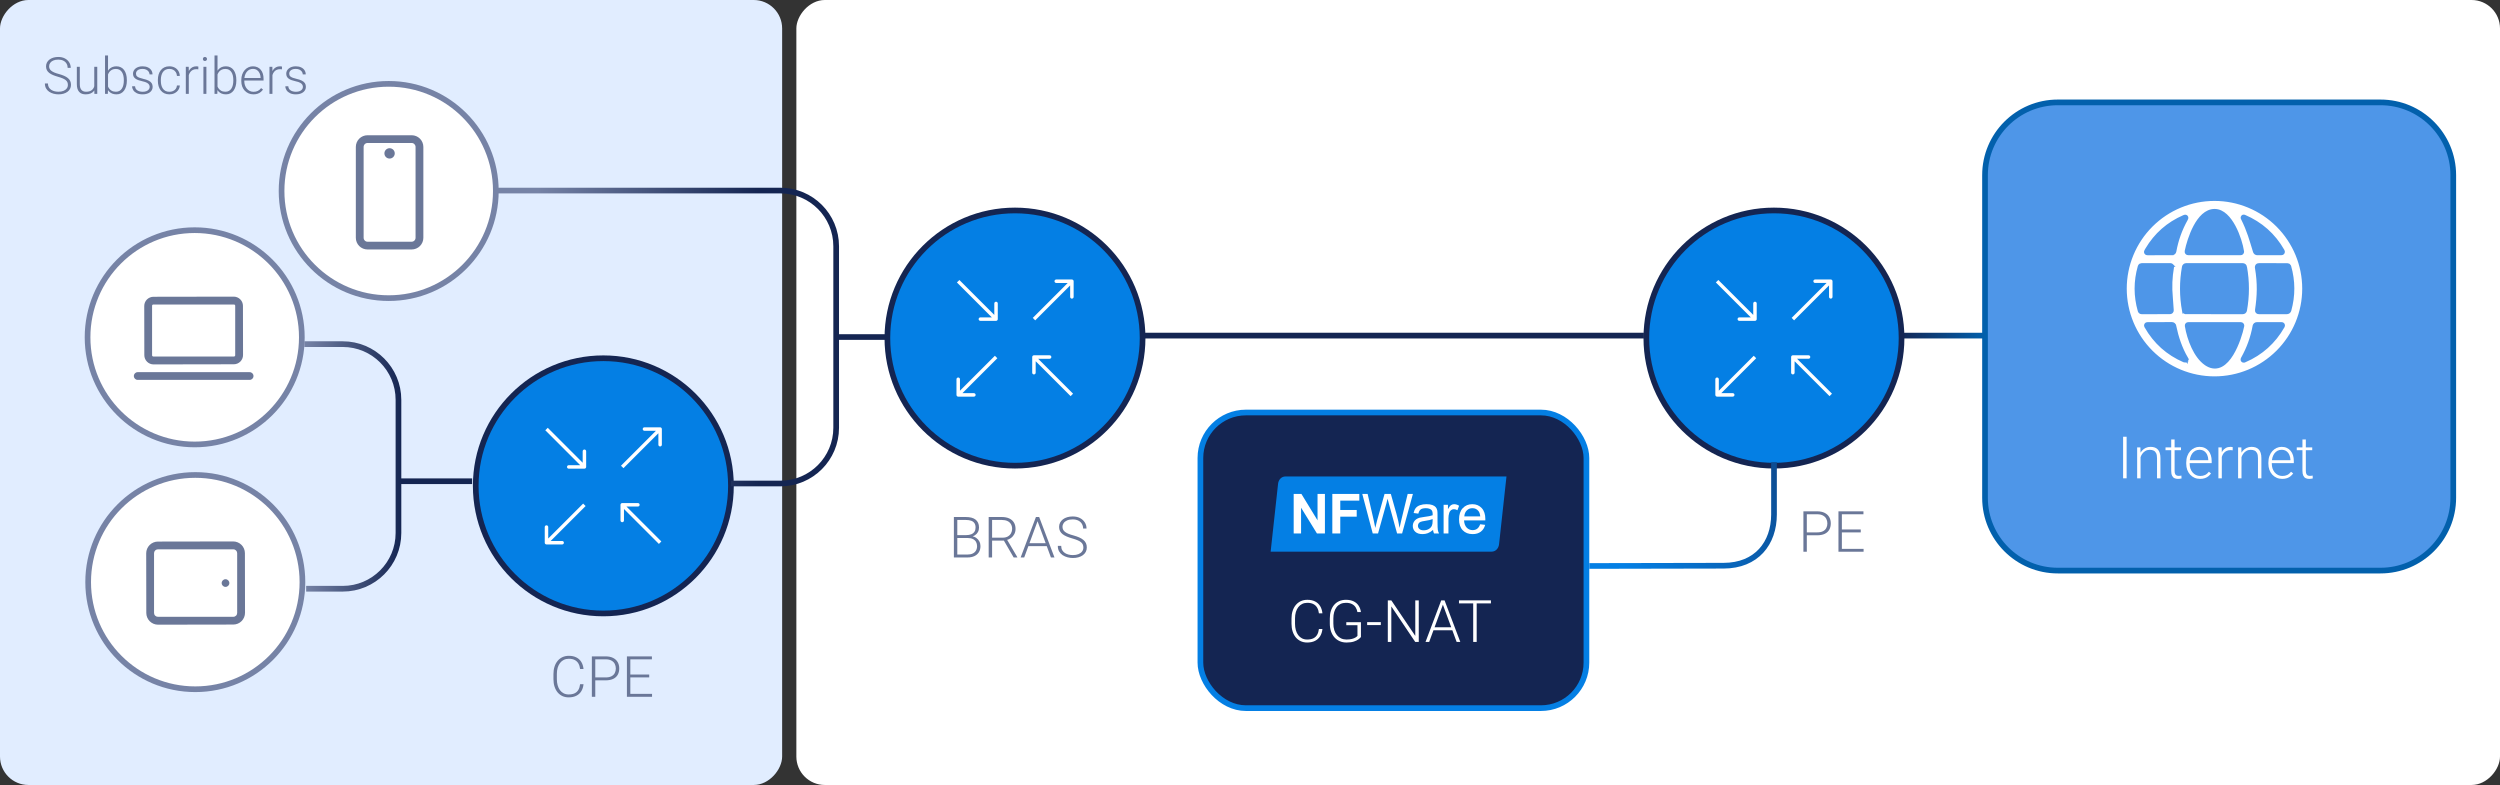 <?xml version="1.0" encoding="UTF-8"?> <svg xmlns="http://www.w3.org/2000/svg" width="879" height="276" viewBox="0 0 879 276" fill="none"><rect x="0" y="0" width="879" height="276" fill="#333333" stroke="none"/><rect width="599" height="276" rx="10" transform="matrix(-1 0 0 1 879 0)" fill="white"></rect><rect width="275" height="276" rx="10" transform="matrix(1 1.74846e-07 1.74846e-07 -1 0 276)" fill="#E1EDFF"></rect><circle cx="38.669" cy="38.669" r="37.669" transform="matrix(-1 0 0 1 107.125 79.93)" fill="white" stroke="#7683A6" stroke-width="2"></circle><path d="M50.745 124.889C50.745 125.315 50.83 125.737 50.994 126.13C51.158 126.524 51.398 126.881 51.7 127.182C52.002 127.483 52.36 127.722 52.754 127.884C53.148 128.046 53.57 128.13 53.997 128.129L82.213 128.08C83.073 128.078 83.899 127.735 84.506 127.125C85.114 126.515 85.455 125.689 85.453 124.828L85.423 107.537C85.422 107.111 85.338 106.689 85.174 106.295C85.01 105.902 84.77 105.544 84.468 105.244C84.166 104.943 83.808 104.704 83.414 104.542C83.02 104.379 82.597 104.296 82.171 104.297L53.955 104.346C53.094 104.348 52.269 104.691 51.661 105.301C51.054 105.911 50.713 106.737 50.715 107.598L50.745 124.889ZM53.471 107.497C53.471 107.383 53.517 107.274 53.597 107.193C53.678 107.113 53.787 107.067 53.901 107.067H82.266C82.323 107.067 82.379 107.078 82.431 107.1C82.483 107.122 82.531 107.153 82.57 107.193C82.61 107.233 82.642 107.281 82.664 107.333C82.685 107.385 82.696 107.441 82.696 107.497V124.92C82.696 124.976 82.685 125.032 82.664 125.084C82.642 125.136 82.61 125.184 82.57 125.224C82.531 125.264 82.483 125.295 82.431 125.317C82.379 125.339 82.323 125.35 82.266 125.35H53.901C53.787 125.35 53.678 125.304 53.597 125.224C53.517 125.143 53.471 125.034 53.471 124.92V107.497Z" fill="#6A7798"></path><path d="M48.407 130.852H87.783C88.524 130.852 89.125 131.453 89.125 132.194V132.229C89.125 132.97 88.524 133.571 87.783 133.571H48.407C47.665 133.571 47.064 132.97 47.064 132.229V132.194C47.064 131.453 47.665 130.852 48.407 130.852Z" fill="#6A7798"></path><circle cx="38.669" cy="38.669" r="37.669" transform="matrix(-1 0 0 1 107.336 166)" fill="white" stroke="#7683A6" stroke-width="2"></circle><path d="M51.44 215.519C51.441 216.061 51.549 216.597 51.757 217.098C51.965 217.598 52.27 218.053 52.654 218.435C53.038 218.818 53.494 219.121 53.995 219.328C54.496 219.534 55.033 219.64 55.575 219.639L82.028 219.593C82.57 219.592 83.106 219.484 83.607 219.276C84.107 219.068 84.562 218.763 84.945 218.379C85.327 217.995 85.63 217.539 85.837 217.038C86.043 216.537 86.149 216 86.148 215.458L86.112 194.491C86.111 193.949 86.003 193.413 85.795 192.912C85.587 192.412 85.282 191.958 84.898 191.575C84.514 191.192 84.058 190.889 83.557 190.683C83.056 190.476 82.519 190.37 81.977 190.371L55.524 190.417C54.982 190.418 54.445 190.526 53.945 190.734C53.444 190.943 52.99 191.247 52.607 191.631C52.225 192.015 51.921 192.471 51.715 192.972C51.508 193.473 51.402 194.01 51.403 194.552L51.44 215.519ZM54.163 194.495C54.163 194.137 54.306 193.793 54.559 193.54C54.812 193.287 55.156 193.144 55.514 193.144H82.037C82.396 193.144 82.739 193.287 82.993 193.54C83.246 193.793 83.388 194.137 83.388 194.495V215.515C83.388 215.873 83.246 216.217 82.993 216.47C82.739 216.723 82.396 216.866 82.037 216.866H55.514C55.156 216.866 54.812 216.723 54.559 216.47C54.306 216.217 54.163 215.873 54.163 215.515V194.495Z" fill="#6A7798"></path><path d="M79.29 206.355C78.543 206.355 77.938 205.75 77.938 205.003C77.938 204.257 78.543 203.652 79.29 203.652C80.036 203.652 80.641 204.257 80.641 205.003C80.641 205.75 80.036 206.355 79.29 206.355Z" fill="#6A7798"></path><circle cx="38.669" cy="38.669" r="37.669" transform="matrix(-1 0 0 1 175.336 28.484)" fill="white" stroke="#7683A6" stroke-width="2"></circle><path d="M125.11 83.611C125.11 84.15 125.216 84.683 125.422 85.18C125.628 85.678 125.931 86.13 126.311 86.511C126.692 86.892 127.144 87.194 127.642 87.4C128.14 87.606 128.673 87.712 129.212 87.712H144.75C145.838 87.712 146.881 87.28 147.65 86.511C148.419 85.742 148.852 84.699 148.852 83.611V51.652C148.852 50.564 148.419 49.521 147.65 48.752C146.881 47.983 145.838 47.551 144.75 47.551H129.212C128.673 47.551 128.14 47.657 127.642 47.863C127.144 48.069 126.692 48.371 126.311 48.752C125.931 49.133 125.628 49.585 125.422 50.083C125.216 50.58 125.11 51.113 125.11 51.652V83.611ZM127.852 51.656C127.852 51.289 127.998 50.936 128.258 50.676C128.518 50.416 128.87 50.27 129.238 50.27H144.724C145.091 50.27 145.444 50.416 145.704 50.676C145.964 50.936 146.11 51.289 146.11 51.656V83.606C146.11 83.974 145.964 84.327 145.704 84.587C145.444 84.847 145.091 84.993 144.724 84.993H129.238C128.87 84.993 128.518 84.847 128.258 84.587C127.998 84.327 127.852 83.974 127.852 83.606V51.656Z" fill="#6A7798"></path><path d="M136.976 55.75C135.971 55.75 135.156 54.935 135.156 53.93C135.156 52.925 135.971 52.109 136.976 52.109C137.982 52.109 138.797 52.925 138.797 53.93C138.797 54.935 137.982 55.75 136.976 55.75Z" fill="#6A7798"></path><circle cx="45.866" cy="45.866" r="44.866" transform="matrix(-4.37114e-08 -1 -1 4.37114e-08 258 216.691)" fill="#45C9B4"></circle><circle cx="45.866" cy="45.866" r="44.866" transform="matrix(-4.37114e-08 -1 -1 4.37114e-08 258 216.691)" fill="#047FE4"></circle><circle cx="45.866" cy="45.866" r="44.866" transform="matrix(-4.37114e-08 -1 -1 4.37114e-08 258 216.691)" stroke="#142552" stroke-width="2"></circle><path d="M232.099 150.242C232.437 150.242 232.711 150.516 232.711 150.855L232.711 156.365C232.711 156.703 232.437 156.978 232.099 156.978C231.76 156.978 231.486 156.703 231.486 156.365L231.486 151.467L226.588 151.467C226.25 151.467 225.976 151.193 225.976 150.855C225.976 150.516 226.25 150.242 226.588 150.242L232.099 150.242ZM218.773 164.18L218.34 163.747L231.666 150.422L232.099 150.855L232.531 151.288L219.206 164.613L218.773 164.18Z" fill="white"></path><path d="M205.481 164.785C205.819 164.785 206.094 164.511 206.094 164.173L206.094 158.662C206.094 158.324 205.819 158.05 205.481 158.05C205.143 158.05 204.869 158.324 204.869 158.662L204.869 163.56L199.971 163.56C199.633 163.56 199.358 163.835 199.358 164.173C199.358 164.511 199.633 164.785 199.971 164.785L205.481 164.785ZM192.156 150.848L191.723 151.281L205.048 164.606L205.481 164.173L205.914 163.74L192.589 150.415L192.156 150.848Z" fill="white"></path><path d="M192.144 191.43C191.806 191.43 191.531 191.155 191.531 190.817L191.531 185.307C191.531 184.968 191.806 184.694 192.144 184.694C192.482 184.694 192.756 184.968 192.756 185.307L192.756 190.205L197.654 190.205C197.992 190.205 198.267 190.479 198.267 190.817C198.267 191.155 197.992 191.43 197.654 191.43L192.144 191.43ZM205.469 177.492L205.902 177.925L192.577 191.25L192.144 190.817L191.711 190.384L205.036 177.059L205.469 177.492Z" fill="white"></path><path d="M218.776 176.875C218.438 176.875 218.164 177.149 218.164 177.487V182.998C218.164 183.336 218.438 183.61 218.776 183.61C219.115 183.61 219.389 183.336 219.389 182.998V178.1H224.287C224.625 178.1 224.899 177.826 224.899 177.487C224.899 177.149 224.625 176.875 224.287 176.875H218.776ZM232.102 190.812L232.535 190.38L219.209 177.054L218.776 177.487L218.344 177.92L231.669 191.245L232.102 190.812Z" fill="white"></path><path d="M175 67L274.407 67C285.228 67 294 75.772 294 86.593V118.5M257 170H274.407C285.228 170 294 161.228 294 150.407V118.5M294 118.5H312" stroke="url(#paint0_linear_4137_3636)" stroke-width="2"></path><path d="M166 169.201H140.098M140.098 169.201V140.593C140.098 129.772 131.326 121 120.504 121H107M140.098 169.201V187.407C140.098 198.228 131.326 207 120.504 207H107.646" stroke="url(#paint1_linear_4137_3636)" stroke-width="2"></path><path d="M723.531 36L836.972 36C851.11 36 862.57 47.459 862.57 61.596V175.024C862.57 189.161 851.11 200.62 836.972 200.62L723.531 200.62C709.393 200.62 697.932 189.161 697.932 175.024V61.596C697.932 47.459 709.393 36 723.531 36Z" fill="#4E96E8" stroke="#0260AC" stroke-width="2"></path><path d="M812.981 157.314V158.298H807.539V157.314H812.981ZM809.537 154.523H810.732V165.537C810.732 166.039 810.799 166.417 810.933 166.671C811.067 166.926 811.241 167.096 811.455 167.183C811.669 167.27 811.9 167.314 812.148 167.314C812.328 167.314 812.502 167.304 812.67 167.284C812.837 167.257 812.988 167.23 813.122 167.203L813.172 168.217C813.025 168.264 812.834 168.301 812.6 168.328C812.365 168.361 812.131 168.378 811.897 168.378C811.435 168.378 811.027 168.294 810.672 168.127C810.317 167.953 810.039 167.659 809.838 167.244C809.638 166.822 809.537 166.25 809.537 165.527V154.523Z" fill="white"></path><path d="M802.432 168.378C801.723 168.378 801.07 168.247 800.474 167.986C799.885 167.725 799.37 167.357 798.928 166.882C798.493 166.407 798.155 165.844 797.914 165.195C797.68 164.539 797.562 163.823 797.562 163.047V162.615C797.562 161.778 797.686 161.022 797.934 160.346C798.182 159.67 798.523 159.091 798.958 158.609C799.393 158.127 799.889 157.759 800.444 157.505C801.006 157.244 801.595 157.113 802.211 157.113C802.901 157.113 803.513 157.237 804.049 157.485C804.584 157.726 805.033 158.07 805.394 158.519C805.762 158.961 806.04 159.486 806.228 160.095C806.415 160.697 806.509 161.363 806.509 162.093V162.826H798.285V161.802H805.314V161.661C805.3 161.052 805.177 160.483 804.942 159.954C804.715 159.419 804.373 158.984 803.918 158.649C803.463 158.315 802.894 158.147 802.211 158.147C801.703 158.147 801.234 158.254 800.806 158.469C800.384 158.683 800.019 158.991 799.711 159.392C799.41 159.787 799.176 160.259 799.008 160.808C798.848 161.35 798.767 161.952 798.767 162.615V163.047C798.767 163.649 798.854 164.211 799.028 164.733C799.209 165.249 799.464 165.704 799.792 166.099C800.126 166.494 800.521 166.801 800.976 167.022C801.431 167.243 801.934 167.354 802.482 167.354C803.125 167.354 803.694 167.236 804.189 167.002C804.685 166.761 805.13 166.383 805.525 165.868L806.278 166.45C806.043 166.798 805.749 167.119 805.394 167.414C805.046 167.708 804.628 167.943 804.139 168.117C803.65 168.291 803.082 168.378 802.432 168.378Z" fill="white"></path><path d="M788.109 159.633V168.177H786.914V157.314H788.059L788.109 159.633ZM787.838 162.073L787.306 161.772C787.346 161.129 787.476 160.527 787.697 159.965C787.918 159.402 788.216 158.907 788.591 158.479C788.972 158.05 789.418 157.716 789.926 157.475C790.442 157.234 791.011 157.113 791.633 157.113C792.175 157.113 792.661 157.187 793.089 157.334C793.517 157.481 793.882 157.716 794.183 158.037C794.485 158.358 794.712 158.77 794.866 159.272C795.027 159.774 795.107 160.386 795.107 161.109V168.177H793.902V161.099C793.902 160.349 793.799 159.764 793.591 159.342C793.384 158.914 793.089 158.609 792.708 158.428C792.326 158.248 791.874 158.157 791.352 158.157C790.776 158.157 790.271 158.285 789.836 158.539C789.407 158.787 789.046 159.111 788.751 159.513C788.464 159.908 788.243 160.333 788.089 160.788C787.935 161.236 787.851 161.665 787.838 162.073Z" fill="white"></path><path d="M781.187 159.111V168.177H779.992V157.314H781.157L781.187 159.111ZM785.033 157.234L785.002 158.338C784.869 158.318 784.738 158.301 784.611 158.288C784.484 158.275 784.346 158.268 784.199 158.268C783.677 158.268 783.219 158.365 782.824 158.559C782.435 158.746 782.107 159.011 781.84 159.352C781.572 159.687 781.368 160.082 781.227 160.537C781.087 160.985 781.006 161.467 780.986 161.982L780.544 162.153C780.544 161.444 780.618 160.784 780.765 160.175C780.913 159.566 781.137 159.034 781.438 158.579C781.746 158.117 782.131 157.759 782.593 157.505C783.061 157.244 783.61 157.113 784.239 157.113C784.393 157.113 784.544 157.127 784.691 157.153C784.845 157.174 784.959 157.2 785.033 157.234Z" fill="white"></path><path d="M773.549 168.378C772.84 168.378 772.187 168.247 771.591 167.986C771.002 167.725 770.487 167.357 770.045 166.882C769.61 166.407 769.272 165.844 769.031 165.195C768.797 164.539 768.68 163.823 768.68 163.047V162.615C768.68 161.778 768.804 161.022 769.051 160.346C769.299 159.67 769.64 159.091 770.075 158.609C770.51 158.127 771.006 157.759 771.561 157.505C772.124 157.244 772.713 157.113 773.328 157.113C774.018 157.113 774.63 157.237 775.166 157.485C775.701 157.726 776.15 158.07 776.511 158.519C776.88 158.961 777.157 159.486 777.345 160.095C777.532 160.697 777.626 161.363 777.626 162.093V162.826H769.403V161.802H776.431V161.661C776.418 161.052 776.294 160.483 776.06 159.954C775.832 159.419 775.491 158.984 775.035 158.649C774.58 158.315 774.011 158.147 773.328 158.147C772.82 158.147 772.351 158.254 771.923 158.469C771.501 158.683 771.136 158.991 770.828 159.392C770.527 159.787 770.293 160.259 770.126 160.808C769.965 161.35 769.885 161.952 769.885 162.615V163.047C769.885 163.649 769.972 164.211 770.146 164.733C770.326 165.249 770.581 165.704 770.909 166.099C771.243 166.494 771.638 166.801 772.094 167.022C772.549 167.243 773.051 167.354 773.6 167.354C774.242 167.354 774.811 167.236 775.307 167.002C775.802 166.761 776.247 166.383 776.642 165.868L777.395 166.45C777.161 166.798 776.866 167.119 776.511 167.414C776.163 167.708 775.745 167.943 775.256 168.117C774.768 168.291 774.199 168.378 773.549 168.378Z" fill="white"></path><path d="M766.84 157.314V158.298H761.398V157.314H766.84ZM763.397 154.523H764.591V165.537C764.591 166.039 764.658 166.417 764.792 166.671C764.926 166.926 765.1 167.096 765.314 167.183C765.528 167.27 765.759 167.314 766.007 167.314C766.188 167.314 766.362 167.304 766.529 167.284C766.697 167.257 766.847 167.23 766.981 167.203L767.031 168.217C766.884 168.264 766.693 168.301 766.459 168.328C766.225 168.361 765.99 168.378 765.756 168.378C765.294 168.378 764.886 168.294 764.531 168.127C764.176 167.953 763.899 167.659 763.698 167.244C763.497 166.822 763.397 166.25 763.397 165.527V154.523Z" fill="white"></path><path d="M752.617 159.633V168.177H751.422V157.314H752.567L752.617 159.633ZM752.346 162.073L751.813 161.772C751.854 161.129 751.984 160.527 752.205 159.965C752.426 159.402 752.724 158.907 753.099 158.479C753.48 158.05 753.925 157.716 754.434 157.475C754.949 157.234 755.518 157.113 756.141 157.113C756.683 157.113 757.168 157.187 757.597 157.334C758.025 157.481 758.39 157.716 758.691 158.037C758.993 158.358 759.22 158.77 759.374 159.272C759.535 159.774 759.615 160.386 759.615 161.109V168.177H758.41V161.099C758.41 160.349 758.306 159.764 758.099 159.342C757.891 158.914 757.597 158.609 757.215 158.428C756.834 158.248 756.382 158.157 755.86 158.157C755.284 158.157 754.779 158.285 754.344 158.539C753.915 158.787 753.554 159.111 753.259 159.513C752.971 159.908 752.751 160.333 752.597 160.788C752.443 161.236 752.359 161.665 752.346 162.073Z" fill="white"></path><path d="M747.719 153.559V168.176H746.484V153.559H747.719Z" fill="white"></path><path d="M778.611 70.144C786.925 70.145 794.897 73.446 800.775 79.324C806.654 85.202 809.958 93.175 809.958 101.488C809.958 109.8 806.654 117.772 800.775 123.65C794.897 129.528 786.925 132.83 778.611 132.83C770.299 132.83 762.325 129.528 756.446 123.65C750.568 117.773 747.266 109.8 747.266 101.488C747.266 93.175 750.568 85.202 756.446 79.324C762.325 73.446 770.299 70.144 778.611 70.144ZM769.462 113.762C769.29 113.762 769.037 113.802 768.854 114.016C768.673 114.229 768.673 114.484 768.701 114.654V114.655C769.067 116.899 769.841 119.651 771.026 122.152C772.133 124.488 773.624 126.659 775.525 127.969L775.911 128.219C777.753 129.343 779.477 129.307 781.002 128.509C782.486 127.732 783.74 126.257 784.769 124.583C786.83 121.227 788.125 116.838 788.556 114.72L788.555 114.719C788.593 114.538 788.606 114.266 788.42 114.036C788.232 113.805 787.96 113.762 787.775 113.762H769.462ZM793.521 113.762C793.283 113.762 793.056 113.844 792.874 113.993L792.871 113.996C792.712 114.129 792.597 114.307 792.543 114.508L792.523 114.595C791.799 118.603 790.441 122.38 788.449 125.926L788.37 126.084C788.346 126.139 788.326 126.197 788.312 126.255C788.29 126.344 788.242 126.606 788.438 126.822C788.636 127.039 788.901 127.016 788.992 127.003C789.11 126.986 789.227 126.941 789.328 126.896L789.329 126.897C795.139 124.371 799.621 120.352 802.76 114.853L802.761 114.851C802.808 114.766 802.857 114.661 802.879 114.544C802.902 114.423 802.902 114.257 802.811 114.096C802.718 113.932 802.575 113.846 802.455 113.804C802.34 113.763 802.223 113.753 802.126 113.753L793.521 113.762ZM755.125 113.762C755.026 113.762 754.909 113.771 754.794 113.812C754.674 113.853 754.529 113.939 754.435 114.103C754.341 114.266 754.34 114.435 754.364 114.559C754.387 114.676 754.437 114.781 754.485 114.866V114.867C757.624 120.387 762.117 124.408 767.948 126.92L767.951 126.922C768.053 126.965 768.161 126.981 768.266 126.974L768.37 126.958L768.383 126.955C768.505 126.923 768.626 126.856 768.724 126.746L768.725 126.747C768.726 126.746 768.726 126.743 768.728 126.742C768.729 126.74 768.732 126.739 768.733 126.737L768.732 126.736C768.817 126.639 768.878 126.511 768.893 126.365L768.895 126.366C768.895 126.363 768.894 126.36 768.895 126.357C768.895 126.354 768.896 126.351 768.896 126.348L768.895 126.347C768.905 126.219 768.882 126.079 768.808 125.95H768.809C766.746 122.391 765.5 118.636 764.643 114.571H764.641C764.596 114.351 764.496 114.129 764.299 113.967C764.099 113.802 763.859 113.746 763.633 113.746H763.632L755.125 113.762ZM767.943 126.451V126.453L767.937 126.438C767.939 126.443 767.941 126.447 767.943 126.451ZM752.999 93.024C752.854 93.025 752.711 93.061 752.584 93.129L752.472 93.201C752.471 93.202 752.47 93.203 752.469 93.203C752.467 93.205 752.464 93.206 752.462 93.208V93.209C752.308 93.325 752.197 93.487 752.145 93.67V93.671C750.65 98.885 750.651 104.107 752.151 109.327C752.203 109.511 752.314 109.672 752.469 109.788C752.623 109.904 752.809 109.965 752.999 109.965H753L762.93 109.958L762.929 109.957C763.128 109.957 763.379 109.909 763.57 109.711C763.763 109.51 763.8 109.254 763.788 109.052C763.715 107.553 763.608 106.06 763.466 104.576C763.119 100.987 763.256 97.446 763.879 93.951C763.902 93.835 763.897 93.72 763.87 93.613L763.867 93.602L763.842 93.525C763.813 93.451 763.772 93.377 763.714 93.309H763.715C763.713 93.307 763.711 93.305 763.71 93.304C763.709 93.303 763.709 93.302 763.708 93.301H763.707C763.651 93.235 763.588 93.182 763.521 93.141L763.449 93.102L763.366 93.067C763.284 93.039 763.202 93.027 763.129 93.024H752.999ZM768.644 93.024C768.41 93.025 768.19 93.108 768.016 93.252L768.013 93.254C767.836 93.402 767.716 93.609 767.677 93.836C766.753 98.998 766.764 104.163 767.708 109.325L767.709 109.324C767.741 109.511 767.841 109.669 767.974 109.779C768.079 109.866 768.202 109.921 768.329 109.944L768.456 109.958H768.467L788.525 109.965C788.754 109.965 788.997 109.908 789.198 109.739C789.4 109.571 789.497 109.341 789.537 109.116C790.455 104.035 790.456 98.953 789.537 93.874H789.538C789.498 93.65 789.4 93.42 789.199 93.251C788.998 93.082 788.755 93.025 788.525 93.024H768.644ZM794.277 93.024C794.031 93.025 793.724 93.084 793.512 93.336C793.352 93.525 793.309 93.749 793.314 93.951L793.334 94.144C794.279 99.71 794.098 104.054 793.37 108.932C793.337 109.152 793.349 109.443 793.552 109.678C793.754 109.912 794.04 109.965 794.263 109.965H804.023C804.266 109.965 804.511 109.905 804.72 109.748C804.928 109.591 805.054 109.373 805.123 109.141L805.126 109.133C806.558 103.97 806.542 98.813 805.079 93.672V93.671L805.075 93.66L805.022 93.527C804.959 93.4 804.867 93.291 804.756 93.208L804.752 93.205L804.63 93.13C804.505 93.066 804.366 93.032 804.223 93.033L794.278 93.024H794.277ZM768.212 75.998C768.089 76.016 767.965 76.061 767.855 76.108C762.23 78.546 757.861 82.394 754.758 87.642L754.463 88.15C754.415 88.234 754.366 88.338 754.344 88.456C754.32 88.578 754.32 88.745 754.413 88.907C754.507 89.07 754.651 89.154 754.77 89.195C754.884 89.235 754.999 89.245 755.096 89.245H755.097L763.71 89.23L763.709 89.228C763.946 89.228 764.171 89.146 764.35 89L764.353 88.997C764.535 88.846 764.655 88.637 764.698 88.411L764.699 88.404C765.413 84.4 766.766 80.634 768.758 77.103L768.76 77.102C768.818 76.997 768.875 76.877 768.904 76.755C768.927 76.658 768.972 76.394 768.771 76.178C768.573 75.963 768.309 75.984 768.212 75.998ZM788.799 75.955L788.779 75.958L788.76 75.963C788.664 75.987 788.553 76.04 788.464 76.141C788.418 76.192 788.373 76.261 788.345 76.346L788.322 76.436C788.303 76.553 788.321 76.677 788.377 76.789V76.79C790.604 81.265 791.331 84.216 792.652 88.472L792.653 88.473C792.72 88.686 792.841 88.889 793.038 89.035C793.236 89.181 793.465 89.236 793.689 89.236L802.043 89.236C802.154 89.236 802.281 89.225 802.404 89.182C802.532 89.137 802.683 89.046 802.778 88.876C802.874 88.706 802.873 88.531 802.847 88.401C802.821 88.275 802.767 88.16 802.711 88.064C799.541 82.53 795.009 78.503 789.128 75.992L789.108 75.984L789.089 75.978C788.998 75.947 788.899 75.938 788.799 75.955ZM778.69 73.964C777.136 73.954 775.78 74.63 774.626 75.664C773.476 76.695 772.504 78.099 771.697 79.607C770.085 82.624 769.081 86.156 768.65 88.253C768.612 88.441 768.602 88.719 768.792 88.952C768.982 89.184 769.256 89.23 769.446 89.23H787.753C787.922 89.23 788.17 89.187 788.348 88.976C788.479 88.819 788.513 88.64 788.511 88.491L788.499 88.355C788.177 86.194 787.157 82.658 785.54 79.644C784.731 78.137 783.759 76.735 782.63 75.701C781.499 74.666 780.179 73.975 778.691 73.964H778.69Z" fill="white" stroke="#4E96E8"></path><line y1="-1" x2="180" y2="-1" transform="matrix(-1 8.74227e-08 8.74227e-08 1 578 119)" stroke="#142552" stroke-width="2"></line><line y1="-1" x2="31" y2="-1" transform="matrix(-1 0 0 1 698 119)" stroke="url(#paint2_linear_4137_3636)" stroke-width="2"></line><path d="M23.868 29.854C23.868 29.502 23.81 29.189 23.692 28.913C23.575 28.638 23.382 28.392 23.112 28.175C22.849 27.952 22.491 27.747 22.04 27.56C21.595 27.366 21.038 27.176 20.37 26.988C19.731 26.807 19.154 26.607 18.639 26.391C18.123 26.174 17.681 25.925 17.311 25.644C16.948 25.362 16.67 25.034 16.477 24.659C16.283 24.278 16.186 23.836 16.186 23.332C16.186 22.84 16.292 22.392 16.503 21.987C16.714 21.583 17.01 21.234 17.391 20.941C17.777 20.648 18.231 20.423 18.753 20.265C19.28 20.106 19.857 20.027 20.484 20.027C21.381 20.027 22.154 20.197 22.805 20.537C23.461 20.877 23.968 21.337 24.325 21.917C24.689 22.491 24.87 23.136 24.87 23.851H23.789C23.789 23.294 23.657 22.799 23.394 22.365C23.136 21.926 22.761 21.583 22.269 21.337C21.782 21.085 21.188 20.959 20.484 20.959C19.781 20.959 19.189 21.067 18.709 21.284C18.234 21.495 17.874 21.779 17.628 22.137C17.388 22.488 17.268 22.881 17.268 23.314C17.268 23.619 17.326 23.9 17.443 24.158C17.561 24.41 17.751 24.648 18.015 24.87C18.284 25.087 18.639 25.292 19.078 25.485C19.518 25.673 20.06 25.852 20.704 26.021C21.384 26.209 21.987 26.417 22.515 26.645C23.042 26.874 23.487 27.138 23.851 27.436C24.214 27.73 24.489 28.072 24.677 28.465C24.864 28.857 24.958 29.314 24.958 29.836C24.958 30.357 24.847 30.826 24.624 31.242C24.407 31.652 24.1 32.001 23.701 32.288C23.309 32.575 22.843 32.795 22.304 32.947C21.77 33.1 21.188 33.176 20.555 33.176C19.986 33.176 19.421 33.102 18.858 32.956C18.296 32.81 17.78 32.584 17.311 32.279C16.849 31.969 16.477 31.57 16.195 31.084C15.92 30.598 15.782 30.018 15.782 29.344H16.855C16.855 29.883 16.963 30.337 17.18 30.706C17.396 31.075 17.684 31.374 18.041 31.602C18.404 31.831 18.803 31.998 19.236 32.103C19.676 32.203 20.115 32.253 20.555 32.253C21.229 32.253 21.811 32.153 22.304 31.954C22.802 31.755 23.186 31.477 23.455 31.119C23.73 30.756 23.868 30.334 23.868 29.854ZM33.141 30.803V23.49H34.195V33H33.185L33.141 30.803ZM33.334 29.045L33.879 29.027C33.879 29.625 33.809 30.176 33.668 30.68C33.527 31.184 33.308 31.623 33.009 31.998C32.71 32.373 32.323 32.663 31.849 32.868C31.374 33.073 30.803 33.176 30.135 33.176C29.672 33.176 29.247 33.111 28.86 32.982C28.48 32.848 28.151 32.637 27.876 32.35C27.601 32.062 27.387 31.69 27.234 31.233C27.088 30.776 27.015 30.223 27.015 29.572V23.49H28.061V29.59C28.061 30.1 28.116 30.524 28.227 30.864C28.345 31.204 28.503 31.477 28.702 31.682C28.907 31.887 29.142 32.033 29.405 32.121C29.669 32.209 29.953 32.253 30.258 32.253C31.031 32.253 31.641 32.103 32.086 31.805C32.537 31.506 32.856 31.113 33.044 30.627C33.237 30.135 33.334 29.607 33.334 29.045ZM36.929 19.5H37.983V31.154L37.913 33H36.929V19.5ZM44.602 28.157V28.342C44.602 29.051 44.52 29.701 44.355 30.293C44.191 30.885 43.954 31.398 43.644 31.831C43.333 32.259 42.952 32.59 42.501 32.824C42.056 33.059 41.543 33.176 40.963 33.176C40.395 33.176 39.891 33.088 39.451 32.912C39.012 32.73 38.637 32.476 38.326 32.148C38.016 31.814 37.767 31.424 37.579 30.979C37.392 30.527 37.26 30.032 37.184 29.493V27.146C37.272 26.572 37.412 26.051 37.605 25.582C37.799 25.113 38.048 24.709 38.352 24.369C38.663 24.029 39.032 23.769 39.46 23.587C39.894 23.405 40.389 23.314 40.945 23.314C41.525 23.314 42.041 23.429 42.492 23.657C42.949 23.88 43.333 24.205 43.644 24.633C43.954 25.055 44.191 25.564 44.355 26.162C44.52 26.754 44.602 27.419 44.602 28.157ZM43.538 28.342V28.157C43.538 27.601 43.485 27.085 43.38 26.61C43.274 26.136 43.107 25.723 42.879 25.371C42.656 25.014 42.369 24.735 42.018 24.536C41.666 24.337 41.244 24.237 40.752 24.237C40.248 24.237 39.817 24.322 39.46 24.492C39.108 24.656 38.815 24.876 38.581 25.151C38.352 25.421 38.171 25.717 38.036 26.039C37.901 26.361 37.802 26.678 37.737 26.988V29.722C37.837 30.161 38.01 30.574 38.256 30.961C38.502 31.348 38.833 31.661 39.249 31.901C39.665 32.136 40.172 32.253 40.77 32.253C41.25 32.253 41.663 32.153 42.009 31.954C42.36 31.755 42.648 31.48 42.87 31.128C43.099 30.776 43.266 30.363 43.371 29.889C43.482 29.414 43.538 28.898 43.538 28.342ZM52.626 30.574C52.626 30.316 52.562 30.061 52.433 29.81C52.304 29.558 52.055 29.326 51.685 29.115C51.322 28.904 50.786 28.726 50.077 28.579C49.55 28.462 49.078 28.33 48.662 28.184C48.252 28.037 47.906 27.861 47.625 27.656C47.344 27.451 47.13 27.205 46.983 26.918C46.837 26.631 46.764 26.291 46.764 25.898C46.764 25.547 46.84 25.216 46.992 24.905C47.15 24.589 47.373 24.314 47.66 24.079C47.953 23.839 48.305 23.651 48.715 23.517C49.131 23.382 49.597 23.314 50.112 23.314C50.845 23.314 51.472 23.44 51.993 23.692C52.52 23.939 52.922 24.275 53.197 24.703C53.478 25.131 53.619 25.614 53.619 26.153H52.573C52.573 25.825 52.477 25.515 52.283 25.222C52.096 24.929 51.817 24.689 51.448 24.501C51.085 24.314 50.64 24.22 50.112 24.22C49.567 24.22 49.125 24.302 48.785 24.466C48.445 24.63 48.196 24.838 48.038 25.09C47.886 25.342 47.81 25.602 47.81 25.872C47.81 26.083 47.842 26.276 47.906 26.452C47.977 26.622 48.1 26.78 48.275 26.927C48.457 27.073 48.715 27.211 49.049 27.34C49.383 27.469 49.816 27.595 50.35 27.718C51.117 27.888 51.744 28.096 52.23 28.342C52.723 28.582 53.086 28.881 53.32 29.238C53.555 29.59 53.672 30.018 53.672 30.521C53.672 30.914 53.59 31.274 53.426 31.602C53.262 31.925 53.024 32.203 52.714 32.438C52.409 32.672 52.04 32.853 51.606 32.982C51.179 33.111 50.698 33.176 50.165 33.176C49.362 33.176 48.683 33.044 48.126 32.78C47.575 32.511 47.156 32.159 46.869 31.726C46.588 31.286 46.447 30.82 46.447 30.328H47.493C47.528 30.82 47.684 31.21 47.959 31.497C48.234 31.778 48.571 31.977 48.97 32.095C49.374 32.212 49.773 32.27 50.165 32.27C50.704 32.27 51.155 32.191 51.519 32.033C51.882 31.875 52.157 31.667 52.345 31.409C52.532 31.151 52.626 30.873 52.626 30.574ZM59.56 32.27C60.006 32.27 60.422 32.188 60.809 32.024C61.201 31.855 61.523 31.605 61.775 31.277C62.033 30.943 62.18 30.536 62.215 30.056H63.217C63.188 30.659 63.003 31.198 62.663 31.673C62.329 32.142 61.89 32.511 61.345 32.78C60.806 33.044 60.211 33.176 59.56 33.176C58.898 33.176 58.312 33.056 57.803 32.815C57.299 32.575 56.877 32.241 56.537 31.814C56.197 31.38 55.94 30.876 55.764 30.302C55.594 29.722 55.509 29.098 55.509 28.43V28.061C55.509 27.393 55.594 26.771 55.764 26.197C55.94 25.617 56.197 25.113 56.537 24.686C56.877 24.252 57.299 23.915 57.803 23.675C58.307 23.435 58.89 23.314 59.552 23.314C60.231 23.314 60.841 23.452 61.38 23.727C61.925 24.003 62.358 24.393 62.681 24.896C63.009 25.4 63.188 25.998 63.217 26.689H62.215C62.185 26.18 62.051 25.74 61.81 25.371C61.57 25.002 61.254 24.718 60.861 24.519C60.469 24.319 60.032 24.22 59.552 24.22C59.013 24.22 58.553 24.325 58.172 24.536C57.791 24.741 57.48 25.025 57.24 25.389C57.006 25.746 56.833 26.156 56.722 26.619C56.61 27.076 56.555 27.557 56.555 28.061V28.43C56.555 28.939 56.607 29.426 56.713 29.889C56.824 30.346 56.997 30.753 57.231 31.11C57.472 31.468 57.782 31.752 58.163 31.963C58.55 32.168 59.016 32.27 59.56 32.27ZM66.381 25.064V33H65.335V23.49H66.355L66.381 25.064ZM69.747 23.42L69.721 24.387C69.603 24.369 69.489 24.355 69.378 24.343C69.267 24.331 69.147 24.325 69.018 24.325C68.561 24.325 68.159 24.41 67.814 24.58C67.474 24.744 67.186 24.976 66.952 25.274C66.718 25.567 66.539 25.913 66.416 26.311C66.293 26.704 66.223 27.126 66.205 27.577L65.818 27.727C65.818 27.105 65.883 26.528 66.012 25.995C66.141 25.462 66.337 24.996 66.601 24.598C66.87 24.193 67.207 23.88 67.611 23.657C68.022 23.429 68.502 23.314 69.053 23.314C69.188 23.314 69.319 23.326 69.448 23.35C69.583 23.367 69.683 23.391 69.747 23.42ZM72.568 23.49V33H71.522V23.49H72.568ZM71.338 20.739C71.338 20.54 71.399 20.373 71.522 20.238C71.651 20.098 71.827 20.027 72.05 20.027C72.272 20.027 72.448 20.098 72.577 20.238C72.712 20.373 72.779 20.54 72.779 20.739C72.779 20.933 72.712 21.1 72.577 21.24C72.448 21.375 72.272 21.442 72.05 21.442C71.827 21.442 71.651 21.375 71.522 21.24C71.399 21.1 71.338 20.933 71.338 20.739ZM75.425 19.5H76.48V31.154L76.409 33H75.425V19.5ZM83.098 28.157V28.342C83.098 29.051 83.016 29.701 82.852 30.293C82.688 30.885 82.45 31.398 82.14 31.831C81.829 32.259 81.448 32.59 80.997 32.824C80.552 33.059 80.039 33.176 79.459 33.176C78.891 33.176 78.387 33.088 77.947 32.912C77.508 32.73 77.133 32.476 76.822 32.148C76.512 31.814 76.263 31.424 76.075 30.979C75.888 30.527 75.756 30.032 75.68 29.493V27.146C75.768 26.572 75.908 26.051 76.102 25.582C76.295 25.113 76.544 24.709 76.849 24.369C77.159 24.029 77.528 23.769 77.956 23.587C78.39 23.405 78.885 23.314 79.441 23.314C80.022 23.314 80.537 23.429 80.988 23.657C81.445 23.88 81.829 24.205 82.14 24.633C82.45 25.055 82.688 25.564 82.852 26.162C83.016 26.754 83.098 27.419 83.098 28.157ZM82.034 28.342V28.157C82.034 27.601 81.981 27.085 81.876 26.61C81.77 26.136 81.603 25.723 81.375 25.371C81.152 25.014 80.865 24.735 80.514 24.536C80.162 24.337 79.74 24.237 79.248 24.237C78.744 24.237 78.314 24.322 77.956 24.492C77.605 24.656 77.311 24.876 77.077 25.151C76.849 25.421 76.667 25.717 76.532 26.039C76.397 26.361 76.298 26.678 76.233 26.988V29.722C76.333 30.161 76.506 30.574 76.752 30.961C76.998 31.348 77.329 31.661 77.745 31.901C78.161 32.136 78.668 32.253 79.266 32.253C79.746 32.253 80.159 32.153 80.505 31.954C80.856 31.755 81.144 31.48 81.366 31.128C81.595 30.776 81.762 30.363 81.867 29.889C81.978 29.414 82.034 28.898 82.034 28.342ZM89.101 33.176C88.48 33.176 87.908 33.062 87.387 32.833C86.871 32.605 86.42 32.282 86.033 31.866C85.652 31.45 85.356 30.958 85.145 30.39C84.94 29.815 84.838 29.189 84.838 28.509V28.131C84.838 27.398 84.946 26.736 85.163 26.145C85.38 25.553 85.679 25.046 86.06 24.624C86.44 24.202 86.874 23.88 87.36 23.657C87.853 23.429 88.368 23.314 88.907 23.314C89.511 23.314 90.047 23.423 90.516 23.64C90.984 23.851 91.377 24.152 91.693 24.545C92.016 24.932 92.259 25.392 92.423 25.925C92.587 26.452 92.669 27.035 92.669 27.674V28.315L85.471 28.315V27.419L91.623 27.419V27.296C91.611 26.763 91.503 26.265 91.298 25.802C91.099 25.333 90.8 24.952 90.401 24.659C90.003 24.366 89.505 24.22 88.907 24.22C88.462 24.22 88.052 24.314 87.677 24.501C87.308 24.689 86.988 24.958 86.719 25.31C86.455 25.655 86.25 26.068 86.103 26.549C85.963 27.023 85.893 27.551 85.893 28.131V28.509C85.893 29.036 85.969 29.528 86.121 29.985C86.279 30.436 86.502 30.835 86.789 31.181C87.082 31.526 87.428 31.796 87.826 31.989C88.225 32.183 88.664 32.279 89.144 32.279C89.707 32.279 90.205 32.177 90.639 31.972C91.072 31.761 91.462 31.43 91.808 30.979L92.467 31.488C92.262 31.793 92.004 32.074 91.693 32.332C91.389 32.59 91.022 32.795 90.595 32.947C90.167 33.1 89.669 33.176 89.101 33.176ZM95.789 25.064V33H94.743V23.49H95.763L95.789 25.064ZM99.155 23.42L99.129 24.387C99.012 24.369 98.897 24.355 98.786 24.343C98.675 24.331 98.555 24.325 98.426 24.325C97.969 24.325 97.567 24.41 97.222 24.58C96.882 24.744 96.595 24.976 96.36 25.274C96.126 25.567 95.947 25.913 95.824 26.311C95.701 26.704 95.631 27.126 95.613 27.577L95.227 27.727C95.227 27.105 95.291 26.528 95.42 25.995C95.549 25.462 95.745 24.996 96.009 24.598C96.278 24.193 96.615 23.88 97.019 23.657C97.43 23.429 97.91 23.314 98.461 23.314C98.596 23.314 98.728 23.326 98.856 23.35C98.991 23.367 99.091 23.391 99.155 23.42ZM106.503 30.574C106.503 30.316 106.438 30.061 106.31 29.81C106.181 29.558 105.932 29.326 105.562 29.115C105.199 28.904 104.663 28.726 103.954 28.579C103.427 28.462 102.955 28.33 102.539 28.184C102.129 28.037 101.783 27.861 101.502 27.656C101.221 27.451 101.007 27.205 100.86 26.918C100.714 26.631 100.641 26.291 100.641 25.898C100.641 25.547 100.717 25.216 100.869 24.905C101.027 24.589 101.25 24.314 101.537 24.079C101.83 23.839 102.182 23.651 102.592 23.517C103.008 23.382 103.474 23.314 103.989 23.314C104.722 23.314 105.349 23.44 105.87 23.692C106.397 23.939 106.799 24.275 107.074 24.703C107.355 25.131 107.496 25.614 107.496 26.153H106.45C106.45 25.825 106.354 25.515 106.16 25.222C105.973 24.929 105.694 24.689 105.325 24.501C104.962 24.314 104.517 24.22 103.989 24.22C103.444 24.22 103.002 24.302 102.662 24.466C102.322 24.63 102.073 24.838 101.915 25.09C101.763 25.342 101.687 25.602 101.687 25.872C101.687 26.083 101.719 26.276 101.783 26.452C101.854 26.622 101.977 26.78 102.152 26.927C102.334 27.073 102.592 27.211 102.926 27.34C103.26 27.469 103.693 27.595 104.227 27.718C104.994 27.888 105.621 28.096 106.107 28.342C106.6 28.582 106.963 28.881 107.197 29.238C107.432 29.59 107.549 30.018 107.549 30.521C107.549 30.914 107.467 31.274 107.303 31.602C107.139 31.925 106.901 32.203 106.591 32.438C106.286 32.672 105.917 32.853 105.483 32.982C105.056 33.111 104.575 33.176 104.042 33.176C103.239 33.176 102.56 33.044 102.003 32.78C101.452 32.511 101.033 32.159 100.746 31.726C100.465 31.286 100.324 30.82 100.324 30.328H101.37C101.405 30.82 101.561 31.21 101.836 31.497C102.111 31.778 102.448 31.977 102.847 32.095C103.251 32.212 103.649 32.27 104.042 32.27C104.581 32.27 105.032 32.191 105.396 32.033C105.759 31.875 106.034 31.667 106.222 31.409C106.409 31.151 106.503 30.873 106.503 30.574Z" fill="#6A7798"></path><circle cx="45.866" cy="45.866" r="44.866" transform="matrix(-4.37114e-08 -1 -1 4.37114e-08 669.586 164.73)" fill="#45C9B4"></circle><circle cx="45.866" cy="45.866" r="44.866" transform="matrix(-4.37114e-08 -1 -1 4.37114e-08 669.586 164.73)" fill="#047FE4"></circle><circle cx="45.866" cy="45.866" r="44.866" transform="matrix(-4.37114e-08 -1 -1 4.37114e-08 669.586 164.73)" stroke="#142552" stroke-width="2"></circle><path d="M643.7 98.266C644.038 98.266 644.312 98.54 644.312 98.878L644.312 104.389C644.312 104.727 644.038 105.001 643.7 105.001C643.362 105.001 643.088 104.727 643.088 104.389L643.088 99.49L638.189 99.49C637.851 99.49 637.577 99.216 637.577 98.878C637.577 98.54 637.851 98.266 638.189 98.266L643.7 98.266ZM630.375 112.203L629.942 111.77L643.267 98.445L643.7 98.878L644.133 99.311L630.808 112.636L630.375 112.203Z" fill="white"></path><path d="M617.052 112.812C617.39 112.812 617.664 112.538 617.664 112.2L617.664 106.689C617.664 106.351 617.39 106.077 617.052 106.077C616.713 106.077 616.439 106.351 616.439 106.689L616.439 111.588L611.541 111.588C611.203 111.588 610.929 111.862 610.929 112.2C610.929 112.538 611.203 112.812 611.541 112.812L617.052 112.812ZM603.727 98.875L603.294 99.308L616.619 112.633L617.052 112.2L617.485 111.767L604.16 98.442L603.727 98.875Z" fill="white"></path><path d="M603.722 139.457C603.384 139.457 603.11 139.183 603.11 138.845L603.11 133.334C603.11 132.996 603.384 132.722 603.722 132.722C604.06 132.722 604.334 132.996 604.334 133.334L604.334 138.232L609.232 138.232C609.571 138.232 609.845 138.506 609.845 138.845C609.845 139.183 609.571 139.457 609.232 139.457L603.722 139.457ZM617.047 125.52L617.48 125.952L604.155 139.278L603.722 138.845L603.289 138.412L616.614 125.087L617.047 125.52Z" fill="white"></path><path d="M630.37 124.914C630.032 124.914 629.758 125.188 629.758 125.526V131.037C629.758 131.375 630.032 131.649 630.37 131.649C630.708 131.649 630.983 131.375 630.983 131.037V126.139H635.881C636.219 126.139 636.493 125.865 636.493 125.526C636.493 125.188 636.219 124.914 635.881 124.914H630.37ZM643.695 138.852L644.128 138.419L630.803 125.094L630.37 125.526L629.937 125.959L643.262 139.285L643.695 138.852Z" fill="white"></path><path d="M638.91 188.209H634.857V187.184H638.91C639.757 187.184 640.443 187.047 640.971 186.773C641.505 186.493 641.892 186.116 642.133 185.641C642.38 185.165 642.504 184.632 642.504 184.039C642.504 183.46 642.38 182.926 642.133 182.438C641.892 181.949 641.505 181.559 640.971 181.266C640.443 180.966 639.757 180.816 638.91 180.816H635.277V194H634.076V179.781H638.91C639.952 179.781 640.827 179.96 641.537 180.318C642.253 180.676 642.794 181.174 643.158 181.812C643.523 182.451 643.705 183.186 643.705 184.02C643.705 184.892 643.523 185.644 643.158 186.275C642.794 186.9 642.257 187.379 641.547 187.711C640.837 188.043 639.958 188.209 638.91 188.209ZM655.238 192.975V194H647.24V192.975H655.238ZM647.602 179.781V194H646.4V179.781H647.602ZM654.242 186.158V187.184H647.24V186.158H654.242ZM655.189 179.781V180.816H647.24V179.781H655.189Z" fill="#6A7798"></path><circle cx="45.866" cy="45.866" r="44.866" transform="matrix(-4.37114e-08 -1 -1 4.37114e-08 402.734 164.73)" fill="#45C9B4"></circle><circle cx="45.866" cy="45.866" r="44.866" transform="matrix(-4.37114e-08 -1 -1 4.37114e-08 402.734 164.73)" fill="#047FE4"></circle><circle cx="45.866" cy="45.866" r="44.866" transform="matrix(-4.37114e-08 -1 -1 4.37114e-08 402.734 164.73)" stroke="#142552" stroke-width="2"></circle><path d="M376.88 98.27C377.218 98.27 377.492 98.544 377.492 98.882L377.492 104.393C377.492 104.731 377.218 105.005 376.88 105.005C376.542 105.005 376.267 104.731 376.267 104.393L376.267 99.494L371.369 99.494C371.031 99.494 370.757 99.22 370.757 98.882C370.757 98.544 371.031 98.27 371.369 98.27L376.88 98.27ZM363.555 112.207L363.122 111.774L376.447 98.449L376.88 98.882L377.313 99.315L363.988 112.64L363.555 112.207Z" fill="white"></path><path d="M350.208 112.816C350.546 112.816 350.82 112.542 350.82 112.204L350.82 106.693C350.82 106.355 350.546 106.081 350.208 106.081C349.87 106.081 349.596 106.355 349.596 106.693L349.596 111.592L344.697 111.592C344.359 111.592 344.085 111.866 344.085 112.204C344.085 112.542 344.359 112.816 344.697 112.816L350.208 112.816ZM336.883 98.879L336.45 99.312L349.775 112.637L350.208 112.204L350.641 111.771L337.316 98.446L336.883 98.879Z" fill="white"></path><path d="M336.909 139.461C336.571 139.461 336.297 139.187 336.297 138.849L336.297 133.338C336.297 133 336.571 132.726 336.909 132.726C337.247 132.726 337.522 133 337.522 133.338L337.522 138.236L342.42 138.236C342.758 138.236 343.032 138.51 343.032 138.849C343.032 139.187 342.758 139.461 342.42 139.461L336.909 139.461ZM350.234 125.523L350.667 125.956L337.342 139.281L336.909 138.849L336.476 138.416L349.801 125.09L350.234 125.523Z" fill="white"></path><path d="M363.534 124.918C363.196 124.918 362.922 125.192 362.922 125.53V131.041C362.922 131.379 363.196 131.653 363.534 131.653C363.872 131.653 364.147 131.379 364.147 131.041V126.143H369.045C369.383 126.143 369.657 125.869 369.657 125.53C369.657 125.192 369.383 124.918 369.045 124.918H363.534ZM376.859 138.855L377.292 138.423L363.967 125.097L363.534 125.53L363.101 125.963L376.426 139.288L376.859 138.855Z" fill="white"></path><path d="M340.277 189.164H336.273L336.253 188.148H339.7C340.404 188.148 341.003 188.048 341.497 187.846C341.992 187.644 342.367 187.344 342.62 186.947C342.881 186.544 343.011 186.049 343.011 185.463C343.011 184.864 342.884 184.369 342.63 183.979C342.376 183.581 341.995 183.288 341.488 183.1C340.98 182.911 340.342 182.816 339.574 182.816H336.585V196H335.384V181.781H339.574C340.296 181.781 340.944 181.853 341.517 181.996C342.09 182.139 342.578 182.364 342.982 182.67C343.385 182.976 343.691 183.363 343.9 183.832C344.115 184.294 344.222 184.848 344.222 185.492C344.222 186.078 344.092 186.609 343.831 187.084C343.571 187.553 343.203 187.937 342.728 188.236C342.259 188.529 341.696 188.712 341.038 188.783L340.277 189.164ZM340.189 196H335.892L336.507 194.975H340.189C340.892 194.975 341.491 194.857 341.986 194.623C342.487 194.382 342.871 194.04 343.138 193.598C343.405 193.155 343.538 192.628 343.538 192.016C343.538 191.475 343.421 190.99 343.187 190.561C342.952 190.131 342.594 189.792 342.113 189.545C341.631 189.291 341.019 189.164 340.277 189.164H337.786L337.806 188.148H341.331L341.546 188.51C342.184 188.575 342.741 188.773 343.216 189.105C343.698 189.431 344.069 189.844 344.329 190.346C344.596 190.847 344.73 191.397 344.73 191.996C344.73 192.855 344.538 193.585 344.154 194.184C343.776 194.776 343.245 195.229 342.562 195.541C341.885 195.847 341.094 196 340.189 196ZM347.62 181.781H352.24C353.223 181.781 354.075 181.941 354.798 182.26C355.521 182.579 356.077 183.051 356.468 183.676C356.865 184.294 357.064 185.056 357.064 185.961C357.064 186.632 356.921 187.24 356.634 187.787C356.354 188.334 355.967 188.793 355.472 189.164C354.977 189.529 354.404 189.779 353.753 189.916L353.333 190.072H348.402L348.382 189.047H352.513C353.255 189.047 353.874 188.904 354.368 188.617C354.863 188.331 355.234 187.953 355.482 187.484C355.736 187.009 355.863 186.501 355.863 185.961C355.863 185.316 355.723 184.76 355.443 184.291C355.169 183.816 354.762 183.451 354.222 183.197C353.682 182.943 353.021 182.816 352.24 182.816H348.822V196H347.62V181.781ZM356.4 196L352.718 189.643L354.007 189.633L357.679 195.873V196H356.4ZM365.033 182.631L360.111 196H358.861L364.232 181.781H365.101L365.033 182.631ZM369.505 196L364.574 182.631L364.505 181.781H365.374L370.755 196H369.505ZM368.626 190.98V192.016H361.077V190.98H368.626ZM380.911 192.504C380.911 192.113 380.846 191.765 380.716 191.459C380.586 191.153 380.371 190.88 380.072 190.639C379.779 190.391 379.381 190.163 378.88 189.955C378.385 189.74 377.767 189.529 377.025 189.32C376.315 189.118 375.674 188.897 375.101 188.656C374.528 188.415 374.036 188.139 373.626 187.826C373.223 187.514 372.913 187.149 372.699 186.732C372.484 186.309 372.376 185.818 372.376 185.258C372.376 184.711 372.493 184.213 372.728 183.764C372.962 183.314 373.291 182.927 373.714 182.602C374.144 182.276 374.648 182.025 375.228 181.85C375.814 181.674 376.455 181.586 377.152 181.586C378.148 181.586 379.007 181.775 379.73 182.152C380.459 182.53 381.022 183.041 381.419 183.686C381.823 184.324 382.025 185.04 382.025 185.834H380.824C380.824 185.215 380.677 184.665 380.384 184.184C380.098 183.695 379.681 183.314 379.134 183.041C378.594 182.761 377.933 182.621 377.152 182.621C376.37 182.621 375.713 182.742 375.179 182.982C374.652 183.217 374.251 183.533 373.978 183.93C373.711 184.32 373.577 184.757 373.577 185.238C373.577 185.577 373.643 185.889 373.773 186.176C373.903 186.456 374.115 186.719 374.408 186.967C374.707 187.208 375.101 187.436 375.589 187.65C376.077 187.859 376.68 188.057 377.396 188.246C378.151 188.454 378.822 188.686 379.408 188.939C379.993 189.193 380.488 189.486 380.892 189.818C381.296 190.144 381.602 190.525 381.81 190.961C382.018 191.397 382.122 191.905 382.122 192.484C382.122 193.064 381.999 193.585 381.751 194.047C381.51 194.503 381.169 194.89 380.726 195.209C380.29 195.528 379.772 195.772 379.173 195.941C378.581 196.111 377.933 196.195 377.23 196.195C376.598 196.195 375.97 196.114 375.345 195.951C374.72 195.788 374.147 195.538 373.626 195.199C373.112 194.854 372.699 194.411 372.386 193.871C372.08 193.331 371.927 192.686 371.927 191.938H373.118C373.118 192.536 373.239 193.041 373.48 193.451C373.721 193.861 374.04 194.193 374.437 194.447C374.84 194.701 375.283 194.887 375.765 195.004C376.253 195.115 376.742 195.17 377.23 195.17C377.978 195.17 378.626 195.059 379.173 194.838C379.727 194.617 380.153 194.307 380.452 193.91C380.758 193.507 380.911 193.038 380.911 192.504Z" fill="#6A7798"></path><path d="M203.966 240.566H205.167C205.07 241.523 204.806 242.35 204.376 243.047C203.947 243.737 203.361 244.268 202.618 244.639C201.876 245.01 200.981 245.195 199.933 245.195C199.126 245.195 198.393 245.042 197.736 244.736C197.085 244.43 196.525 243.997 196.056 243.438C195.587 242.871 195.226 242.194 194.972 241.406C194.718 240.618 194.591 239.743 194.591 238.779V237.002C194.591 236.038 194.718 235.166 194.972 234.385C195.226 233.597 195.59 232.92 196.066 232.354C196.541 231.787 197.111 231.351 197.775 231.045C198.439 230.739 199.187 230.586 200.021 230.586C201.03 230.586 201.902 230.771 202.638 231.143C203.374 231.507 203.953 232.035 204.376 232.725C204.806 233.415 205.07 234.248 205.167 235.225H203.966C203.875 234.456 203.673 233.805 203.361 233.271C203.048 232.738 202.615 232.331 202.062 232.051C201.515 231.764 200.835 231.621 200.021 231.621C199.357 231.621 198.764 231.748 198.243 232.002C197.723 232.256 197.28 232.62 196.915 233.096C196.551 233.564 196.271 234.128 196.075 234.785C195.887 235.443 195.792 236.175 195.792 236.982V238.779C195.792 239.561 195.883 240.28 196.066 240.938C196.248 241.595 196.515 242.165 196.867 242.646C197.225 243.128 197.661 243.503 198.175 243.77C198.689 244.036 199.275 244.17 199.933 244.17C200.773 244.17 201.473 244.036 202.033 243.77C202.599 243.496 203.038 243.092 203.351 242.559C203.663 242.025 203.868 241.361 203.966 240.566ZM212.931 239.209H208.878V238.184H212.931C213.777 238.184 214.464 238.047 214.992 237.773C215.525 237.493 215.913 237.116 216.154 236.641C216.401 236.165 216.525 235.632 216.525 235.039C216.525 234.46 216.401 233.926 216.154 233.438C215.913 232.949 215.525 232.559 214.992 232.266C214.464 231.966 213.777 231.816 212.931 231.816H209.298V245H208.097V230.781H212.931C213.973 230.781 214.848 230.96 215.558 231.318C216.274 231.676 216.814 232.174 217.179 232.812C217.544 233.451 217.726 234.186 217.726 235.02C217.726 235.892 217.544 236.644 217.179 237.275C216.814 237.9 216.277 238.379 215.568 238.711C214.858 239.043 213.979 239.209 212.931 239.209ZM229.259 243.975V245H221.261V243.975H229.259ZM221.622 230.781V245H220.421V230.781H221.622ZM228.263 237.158V238.184H221.261V237.158H228.263ZM229.21 230.781V231.816H221.261V230.781H229.21Z" fill="#6A7798"></path><rect x="422.062" y="145.039" width="135.725" height="103.942" rx="16" fill="#142552" stroke="#047FE4" stroke-width="2"></rect><path d="M451.972 167.522C450.533 167.522 449.509 168.687 449.365 170.139L446.758 193.957H524.463C525.903 193.957 526.916 192.767 527.07 191.339L529.678 167.522H451.972Z" fill="#047FE4"></path><path d="M463.246 182.95L457.579 173.668H454.859V187.566H457.456V178.504L463.037 187.566H465.842V173.668H463.246V182.95Z" fill="white"></path><path d="M468.445 187.566H471.241V181.66H477.02V179.309H471.241V176.019H477.937V173.668H468.445V187.566Z" fill="white"></path><path d="M494.938 173.664L492.767 182.594C492.482 183.733 492.255 184.741 492.077 185.62C491.856 184.083 491.496 182.444 491.001 180.698L489.016 173.664H486.808L484.173 183.052C484.11 183.278 483.901 184.135 483.549 185.62C483.386 184.679 483.191 183.73 482.965 182.776L480.858 173.664H478.977L482.652 187.562H484.521L487.459 176.973C487.585 176.524 487.719 175.98 487.864 175.342C487.91 175.544 488.055 176.088 488.3 176.973L491.217 187.562H492.983L496.78 173.664H494.938Z" fill="white"></path><path d="M503.713 183.139C503.713 183.89 503.622 184.459 503.44 184.844C503.201 185.344 502.826 185.737 502.316 186.025C501.808 186.313 501.226 186.456 500.568 186.456C499.909 186.456 499.406 186.305 499.064 186.001C498.721 185.698 498.549 185.32 498.549 184.862C498.549 184.566 498.627 184.297 498.782 184.051C498.941 183.809 499.165 183.625 499.455 183.498C499.745 183.371 500.24 183.257 500.938 183.156C502.171 182.98 503.098 182.763 503.713 182.512V183.139ZM505.432 183.347V181.07C505.432 180.312 505.405 179.787 505.349 179.497C505.247 179.03 505.073 178.643 504.819 178.335C504.568 178.03 504.174 177.775 503.638 177.573C503.102 177.37 502.407 177.269 501.551 177.269C500.687 177.269 499.932 177.388 499.277 177.624C498.621 177.862 498.121 178.2 497.774 178.639C497.427 179.078 497.18 179.656 497.027 180.369L498.691 180.597C498.874 179.882 499.155 179.385 499.537 179.104C499.917 178.822 500.506 178.683 501.307 178.683C502.163 178.683 502.809 178.874 503.244 179.259C503.563 179.544 503.725 180.035 503.725 180.73C503.725 180.793 503.72 180.941 503.713 181.175C503.064 181.402 502.056 181.598 500.682 181.764C500.008 181.845 499.505 181.931 499.171 182.019C498.719 182.145 498.311 182.332 497.948 182.578C497.587 182.824 497.295 183.153 497.071 183.56C496.848 183.967 496.734 184.417 496.734 184.91C496.734 185.751 497.031 186.441 497.622 186.983C498.213 187.522 499.061 187.793 500.165 187.793C500.833 187.793 501.454 187.683 502.04 187.461C502.621 187.24 503.228 186.86 503.855 186.323C503.907 186.797 504.02 187.212 504.197 187.564H505.971C505.758 187.18 505.613 186.776 505.544 186.357C505.471 185.936 505.432 184.932 505.432 183.347Z" fill="white"></path><path d="M511.273 177.27C510.876 177.27 510.51 177.384 510.181 177.612C509.85 177.839 509.492 178.309 509.102 179.024V177.498H507.57V187.566H509.271V182.295C509.271 181.575 509.365 180.911 509.553 180.305C509.682 179.907 509.891 179.594 510.187 179.37C510.483 179.146 510.816 179.033 511.187 179.033C511.603 179.033 512.018 179.157 512.435 179.404L513.021 177.82C512.429 177.454 511.845 177.27 511.273 177.27Z" fill="white"></path><path d="M514.851 181.565C514.909 180.686 515.203 179.984 515.735 179.459C516.266 178.936 516.923 178.673 517.704 178.673C518.566 178.673 519.268 179.002 519.809 179.658C520.162 180.082 520.377 180.718 520.45 181.565H514.851ZM522.246 182.512C522.246 180.851 521.823 179.561 520.971 178.645C520.121 177.728 519.026 177.269 517.683 177.269C516.298 177.269 515.174 177.737 514.303 178.673C513.435 179.608 513 180.924 513 182.617C513 184.253 513.429 185.527 514.289 186.433C515.148 187.341 516.313 187.793 517.778 187.793C518.945 187.793 519.9 187.51 520.65 186.94C521.4 186.372 521.912 185.572 522.189 184.542L520.433 184.324C520.175 185.045 519.825 185.569 519.385 185.898C518.945 186.226 518.412 186.391 517.789 186.391C516.952 186.391 516.251 186.096 515.692 185.509C515.133 184.92 514.821 184.073 514.757 182.969H522.236C522.243 182.765 522.246 182.614 522.246 182.512Z" fill="white"></path><path d="M519.202 211.09V225.707H517.977V211.09H519.202ZM524.212 211.09V212.154H512.977V211.09H524.212Z" fill="white"></path><path d="M507.557 211.963L502.496 225.707H501.211L506.733 211.09H507.627L507.557 211.963ZM512.155 225.707L507.085 211.963L507.014 211.09H507.908L513.44 225.707H512.155ZM511.252 220.547V221.611H503.49V220.547H511.252Z" fill="white"></path><path d="M498.837 211.09V225.707H497.592L489.188 213.218V225.707H487.953V211.09H489.188L497.612 223.579V211.09H498.837Z" fill="white"></path><path d="M485.497 218.742V219.776H480.688V218.742H485.497Z" fill="white"></path><path d="M478.507 218.762V223.962C478.339 224.21 478.052 224.484 477.643 224.785C477.235 225.087 476.686 225.351 475.997 225.578C475.307 225.799 474.45 225.91 473.426 225.91C472.569 225.91 471.783 225.756 471.067 225.448C470.35 225.14 469.728 224.695 469.199 224.113C468.677 223.524 468.272 222.818 467.984 221.994C467.703 221.171 467.562 220.247 467.562 219.223V217.456C467.562 216.453 467.693 215.549 467.954 214.746C468.215 213.936 468.593 213.243 469.089 212.668C469.584 212.092 470.18 211.654 470.876 211.352C471.579 211.045 472.365 210.891 473.235 210.891C474.32 210.891 475.234 211.078 475.977 211.453C476.72 211.828 477.299 212.343 477.714 212.999C478.135 213.648 478.396 214.384 478.497 215.208H477.262C477.168 214.625 476.974 214.09 476.679 213.601C476.385 213.106 475.956 212.708 475.394 212.407C474.839 212.105 474.119 211.955 473.235 211.955C472.526 211.955 471.893 212.085 471.338 212.346C470.789 212.607 470.327 212.979 469.952 213.461C469.577 213.943 469.293 214.522 469.099 215.198C468.905 215.867 468.808 216.613 468.808 217.436V219.223C468.808 220.08 468.915 220.853 469.129 221.543C469.35 222.232 469.664 222.824 470.073 223.32C470.481 223.815 470.97 224.196 471.539 224.464C472.108 224.725 472.74 224.856 473.436 224.856C474.179 224.856 474.812 224.785 475.334 224.645C475.856 224.504 476.274 224.337 476.589 224.143C476.91 223.942 477.141 223.755 477.282 223.581V219.816H473.356V218.762H478.507Z" fill="white"></path><path d="M463.733 221.151H464.968C464.867 222.135 464.596 222.985 464.154 223.701C463.713 224.411 463.11 224.956 462.347 225.338C461.584 225.719 460.664 225.91 459.586 225.91C458.756 225.91 458.003 225.752 457.327 225.438C456.657 225.123 456.082 224.678 455.6 224.103C455.118 223.52 454.746 222.824 454.485 222.014C454.224 221.205 454.094 220.304 454.094 219.314V217.487C454.094 216.496 454.224 215.599 454.485 214.796C454.746 213.986 455.121 213.29 455.61 212.708C456.099 212.125 456.684 211.677 457.367 211.362C458.05 211.048 458.82 210.891 459.676 210.891C460.714 210.891 461.611 211.081 462.367 211.463C463.124 211.838 463.719 212.38 464.154 213.089C464.596 213.799 464.867 214.655 464.968 215.659H463.733C463.639 214.87 463.432 214.2 463.11 213.651C462.789 213.103 462.344 212.684 461.775 212.397C461.213 212.102 460.513 211.955 459.676 211.955C458.994 211.955 458.384 212.085 457.849 212.346C457.313 212.607 456.858 212.982 456.483 213.471C456.109 213.953 455.821 214.532 455.62 215.208C455.426 215.884 455.329 216.637 455.329 217.467V219.314C455.329 220.117 455.422 220.857 455.61 221.533C455.797 222.209 456.072 222.794 456.433 223.289C456.801 223.785 457.25 224.17 457.779 224.444C458.307 224.718 458.91 224.856 459.586 224.856C460.449 224.856 461.169 224.718 461.745 224.444C462.327 224.163 462.779 223.748 463.1 223.199C463.421 222.65 463.632 221.968 463.733 221.151Z" fill="white"></path><path d="M623.74 162.5V180.907C623.723 190.98 617.607 198.89 606.001 198.902L558.789 199" stroke="url(#paint3_linear_4137_3636)" stroke-width="2"></path><defs><linearGradient id="paint0_linear_4137_3636" x1="266.75" y1="67" x2="189" y2="67" gradientUnits="userSpaceOnUse"><stop stop-color="#142552"></stop><stop offset="1" stop-color="#7683A6"></stop></linearGradient><linearGradient id="paint1_linear_4137_3636" x1="141.07" y1="164" x2="107" y2="164" gradientUnits="userSpaceOnUse"><stop stop-color="#142552"></stop><stop offset="1" stop-color="#7683A6"></stop></linearGradient><linearGradient id="paint2_linear_4137_3636" x1="0" y1="0.5" x2="31" y2="0.5" gradientUnits="userSpaceOnUse"><stop stop-color="#0260AC"></stop><stop offset="1" stop-color="#142552"></stop></linearGradient><linearGradient id="paint3_linear_4137_3636" x1="575.55" y1="206.386" x2="671.639" y2="145.373" gradientUnits="userSpaceOnUse"><stop stop-color="#047FE4"></stop><stop offset="1" stop-color="#142552"></stop></linearGradient></defs></svg> 